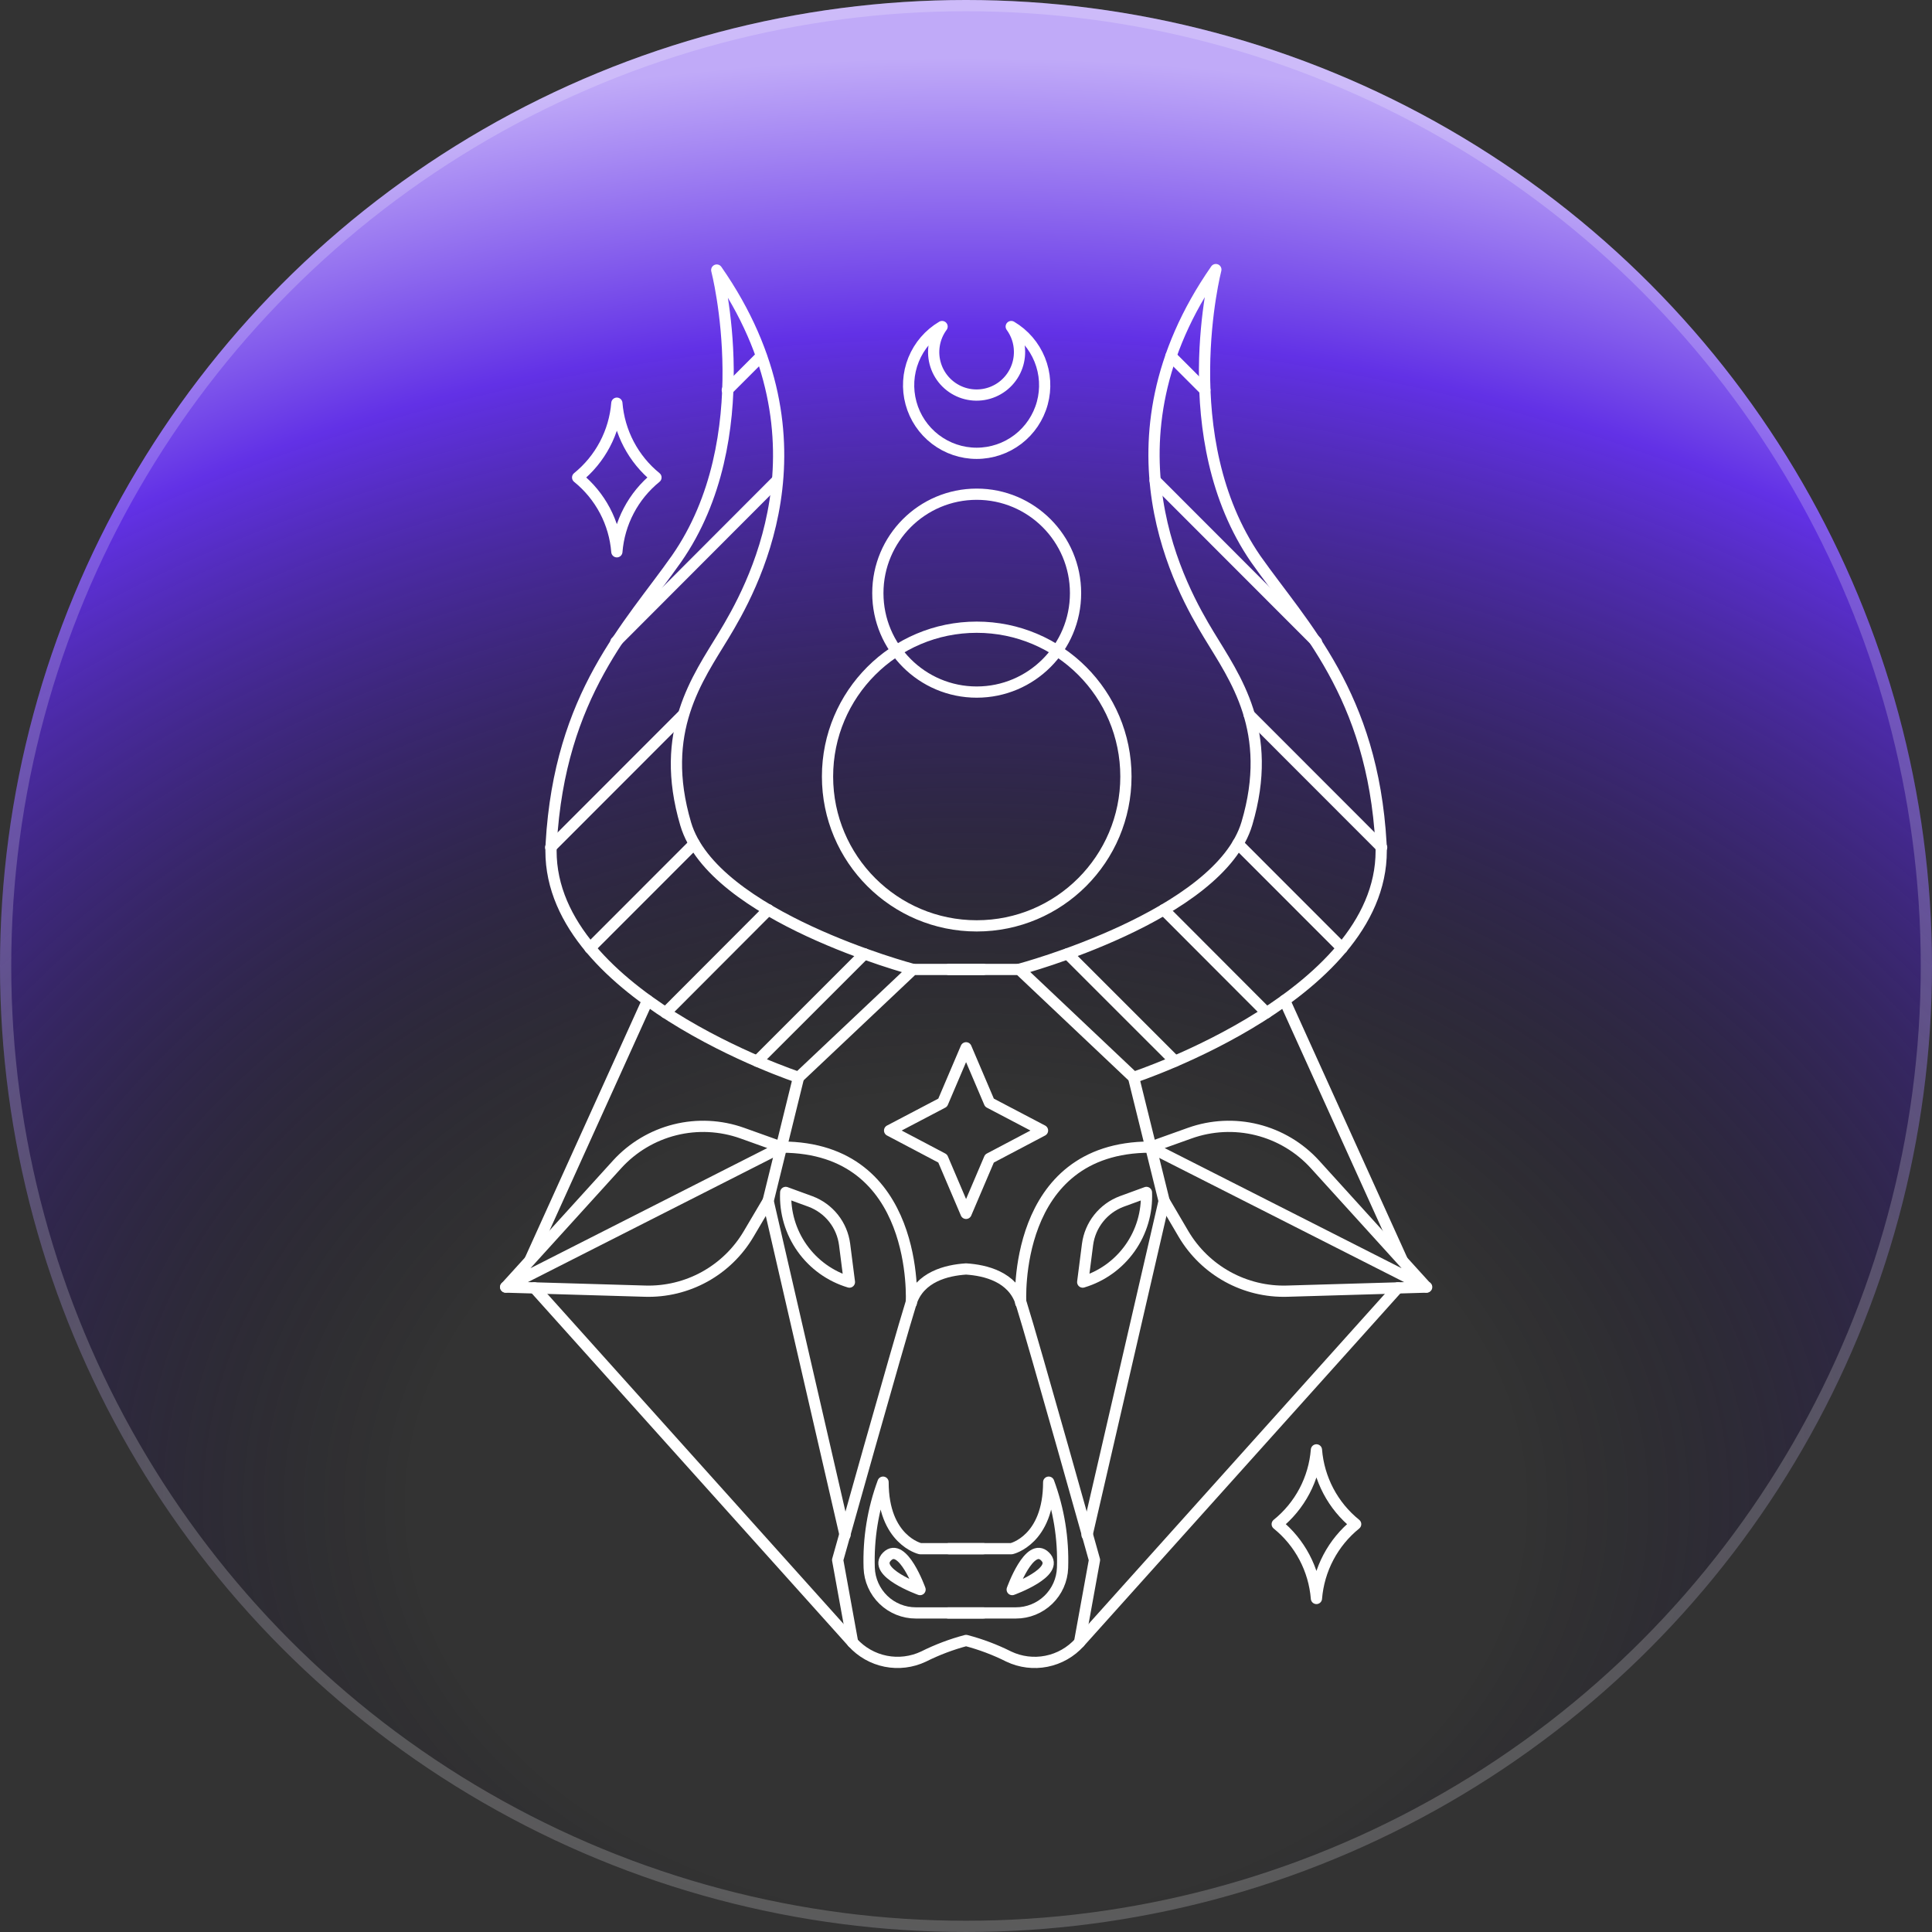 <svg width="172" height="172" viewBox="0 0 172 172" fill="none" xmlns="http://www.w3.org/2000/svg">
<rect x="0" y="0" width="172" height="172" fill="#333333" stroke="none"/>
<circle cx="86" cy="86" r="86" fill="url(#paint0_radial_1596_693408)"/>
<circle cx="86" cy="86" r="85.5" stroke="white" stroke-opacity="0.2"/>
<path d="M87.536 86.307H81.269L71.092 95.919L68.383 106.921L75.234 136.652" stroke="white" stroke-linecap="round" stroke-linejoin="round"/>
<path d="M87.537 137.873H81.92C81.92 137.873 78.616 137.112 78.616 131.953C77.714 134.392 77.295 136.983 77.382 139.582C77.42 140.659 77.873 141.679 78.648 142.428C79.423 143.177 80.458 143.595 81.535 143.594H87.548" stroke="white" stroke-linecap="round" stroke-linejoin="round"/>
<path d="M81.91 141.515C81.91 141.515 77.582 139.961 78.97 138.572C80.357 137.182 81.91 141.515 81.91 141.515Z" stroke="white" stroke-linecap="round" stroke-linejoin="round"/>
<path d="M68.383 106.922L66.643 109.866C65.701 111.461 64.349 112.774 62.728 113.668C61.106 114.562 59.275 115.004 57.424 114.948L45.012 114.584" stroke="white" stroke-linecap="round" stroke-linejoin="round"/>
<path d="M69.559 102.123L66.079 100.878C64.156 100.192 62.073 100.089 60.092 100.583C58.111 101.078 56.32 102.146 54.944 103.656L45.031 114.58L69.581 102.123C81.961 102.123 81.135 115.991 81.135 115.991" stroke="white" stroke-linecap="round" stroke-linejoin="round"/>
<path d="M71.101 95.918C71.101 95.918 48.313 88.433 49.073 75.116C49.833 61.799 55.99 55.78 60.219 49.761C67.709 39.035 63.81 24.043 63.81 24.043C74.493 39.388 66.762 52.705 64.438 56.552C62.114 60.399 58.611 65.106 61.045 73.352C63.48 81.598 81.245 86.294 81.245 86.294" stroke="white" stroke-linecap="round" stroke-linejoin="round"/>
<path d="M67.402 94.474L76.962 84.916" stroke="white" stroke-linecap="round" stroke-linejoin="round"/>
<path d="M59.254 90.164L68.406 80.992" stroke="white" stroke-linecap="round" stroke-linejoin="round"/>
<path d="M52.523 84.408L61.808 75.115" stroke="white" stroke-linecap="round" stroke-linejoin="round"/>
<path d="M49.023 75.438L60.808 63.643" stroke="white" stroke-linecap="round" stroke-linejoin="round"/>
<path d="M54.828 57.148L69.179 42.773" stroke="white" stroke-linecap="round" stroke-linejoin="round"/>
<path d="M64.75 34.728L67.768 31.707" stroke="white" stroke-linecap="round" stroke-linejoin="round"/>
<path d="M75.621 114.14C73.923 113.632 72.443 112.57 71.416 111.124C70.388 109.678 69.872 107.931 69.949 106.158L72.152 106.963C72.958 107.263 73.668 107.778 74.204 108.452C74.739 109.126 75.081 109.934 75.192 110.789L75.621 114.14Z" stroke="white" stroke-linecap="round" stroke-linejoin="round"/>
<path d="M57.655 89.061L47.191 112.166" stroke="white" stroke-linecap="round" stroke-linejoin="round"/>
<path d="M47.57 114.65L75.909 146.222" stroke="white" stroke-linecap="round" stroke-linejoin="round"/>
<path d="M84.484 86.307H90.751L100.917 95.919L103.638 106.921L96.776 136.652" stroke="white" stroke-linecap="round" stroke-linejoin="round"/>
<path d="M97.439 138.88L96.106 146.222C95.332 147.083 94.3 147.67 93.165 147.896C92.03 148.123 90.852 147.976 89.806 147.479C88.593 146.87 87.32 146.39 86.007 146.046C84.698 146.393 83.429 146.873 82.218 147.479C81.171 147.975 79.991 148.121 78.855 147.895C77.718 147.669 76.685 147.082 75.907 146.222L74.574 138.88C74.574 138.88 79.971 119.633 81.106 116.006C81.854 113.647 84.322 113.085 85.974 112.975H86.04C87.692 113.085 90.159 113.647 90.908 116.006C92.053 119.633 97.439 138.88 97.439 138.88Z" stroke="white" stroke-linecap="round" stroke-linejoin="round"/>
<path d="M84.474 137.873H90.058C90.058 137.873 93.362 137.112 93.362 131.953C94.264 134.392 94.683 136.983 94.596 139.582C94.558 140.659 94.105 141.679 93.33 142.428C92.555 143.177 91.52 143.595 90.443 143.594H84.43" stroke="white" stroke-linecap="round" stroke-linejoin="round"/>
<path d="M90.113 141.515C90.113 141.515 94.431 139.961 93.043 138.572C91.655 137.182 90.113 141.515 90.113 141.515Z" stroke="white" stroke-linecap="round" stroke-linejoin="round"/>
<path d="M103.641 106.922L105.37 109.866C106.314 111.461 107.668 112.774 109.291 113.668C110.915 114.562 112.748 115.004 114.599 114.948L127.012 114.584" stroke="white" stroke-linecap="round" stroke-linejoin="round"/>
<path d="M102.447 102.123L105.927 100.878C107.85 100.192 109.933 100.089 111.914 100.583C113.895 101.078 115.686 102.146 117.062 103.656L126.975 114.58L102.414 102.123C90.034 102.123 90.871 115.991 90.871 115.991" stroke="white" stroke-linecap="round" stroke-linejoin="round"/>
<path d="M100.919 95.919C100.919 95.919 123.696 88.434 122.947 75.117C122.198 61.8 116.03 55.781 111.79 49.763C104.377 38.992 108.243 24 108.243 24C97.571 39.345 105.292 52.662 107.616 56.509C109.939 60.356 113.453 65.063 111.008 73.309C108.563 81.555 90.742 86.295 90.742 86.295" stroke="white" stroke-linecap="round" stroke-linejoin="round"/>
<path d="M104.607 94.474L95.047 84.916" stroke="white" stroke-linecap="round" stroke-linejoin="round"/>
<path d="M112.758 90.164L103.605 80.992" stroke="white" stroke-linecap="round" stroke-linejoin="round"/>
<path d="M119.484 84.408L110.199 75.115" stroke="white" stroke-linecap="round" stroke-linejoin="round"/>
<path d="M123.004 75.438L111.219 63.643" stroke="white" stroke-linecap="round" stroke-linejoin="round"/>
<path d="M117.198 57.148L102.836 42.773" stroke="white" stroke-linecap="round" stroke-linejoin="round"/>
<path d="M107.264 34.728L104.246 31.707" stroke="white" stroke-linecap="round" stroke-linejoin="round"/>
<path d="M92.812 100.647L88.088 103.138L86.006 108.022L83.924 103.138L79.199 100.647L83.924 98.167L86.006 93.283L88.088 98.167L92.812 100.647Z" stroke="white" stroke-linecap="round" stroke-linejoin="round"/>
<path d="M96.391 114.14C98.089 113.632 99.569 112.57 100.596 111.124C101.624 109.678 102.14 107.931 102.063 106.158L99.86 106.963C99.055 107.265 98.346 107.781 97.811 108.455C97.275 109.128 96.933 109.935 96.82 110.789L96.391 114.14Z" stroke="white" stroke-linecap="round" stroke-linejoin="round"/>
<path d="M114.359 89.061L124.823 112.166" stroke="white" stroke-linecap="round" stroke-linejoin="round"/>
<path d="M124.444 114.65L96.106 146.222" stroke="white" stroke-linecap="round" stroke-linejoin="round"/>
<path d="M86.955 82.427C94.29 82.427 100.237 76.475 100.237 69.132C100.237 61.79 94.29 55.838 86.955 55.838C79.619 55.838 73.672 61.79 73.672 69.132C73.672 76.475 79.619 82.427 86.955 82.427Z" stroke="white" stroke-linecap="round" stroke-linejoin="round"/>
<path d="M86.953 61.614C91.813 61.614 95.753 57.67 95.753 52.806C95.753 47.941 91.813 43.998 86.953 43.998C82.092 43.998 78.152 47.941 78.152 52.806C78.152 57.67 82.092 61.614 86.953 61.614Z" stroke="white" stroke-linecap="round" stroke-linejoin="round"/>
<path d="M90.765 31.277C90.755 30.483 90.497 29.712 90.027 29.072C91.171 29.748 92.061 30.782 92.561 32.014C93.061 33.246 93.142 34.608 92.792 35.891C92.442 37.174 91.68 38.306 90.625 39.113C89.569 39.92 88.277 40.357 86.948 40.357C85.62 40.357 84.328 39.92 83.272 39.113C82.216 38.306 81.454 37.174 81.105 35.891C80.755 34.608 80.836 33.246 81.335 32.014C81.835 30.782 82.726 29.748 83.87 29.072C83.509 29.561 83.269 30.129 83.172 30.729C83.074 31.329 83.12 31.944 83.307 32.522C83.493 33.1 83.815 33.626 84.245 34.055C84.676 34.484 85.202 34.805 85.78 34.99C86.359 35.175 86.973 35.219 87.572 35.119C88.171 35.019 88.738 34.778 89.225 34.415C89.712 34.052 90.106 33.578 90.374 33.032C90.642 32.486 90.775 31.885 90.765 31.277Z" stroke="white" stroke-linecap="round" stroke-linejoin="round"/>
<path d="M58.398 42.509C57.4 43.318 56.577 44.321 55.979 45.458C55.38 46.595 55.019 47.842 54.917 49.123C54.815 47.841 54.453 46.593 53.853 45.456C53.252 44.319 52.426 43.316 51.426 42.509C52.425 41.7 53.25 40.697 53.85 39.56C54.45 38.423 54.813 37.176 54.917 35.895C55.021 37.175 55.383 38.421 55.981 39.558C56.579 40.695 57.401 41.699 58.398 42.509Z" stroke="white" stroke-linecap="round" stroke-linejoin="round"/>
<path d="M120.69 135.692C119.69 136.5 118.865 137.503 118.265 138.64C117.665 139.777 117.302 141.025 117.198 142.307C117.095 141.025 116.732 139.777 116.132 138.64C115.532 137.503 114.707 136.5 113.707 135.692C114.708 134.885 115.534 133.883 116.134 132.745C116.734 131.608 117.096 130.36 117.198 129.078C117.3 130.36 117.663 131.608 118.263 132.745C118.863 133.883 119.689 134.885 120.69 135.692Z" stroke="white" stroke-linecap="round" stroke-linejoin="round"/>
<defs>
<radialGradient id="paint0_radial_1596_693408" cx="0" cy="0" r="1" gradientUnits="userSpaceOnUse" gradientTransform="translate(86 134.068) rotate(-90) scale(129.123 171.46)">
<stop offset="0.283" stop-color="#040215" stop-opacity="0"/>
<stop offset="0.811" stop-color="#6231E6"/>
<stop offset="1" stop-color="#C0AAF8"/>
</radialGradient>
</defs>
</svg>
